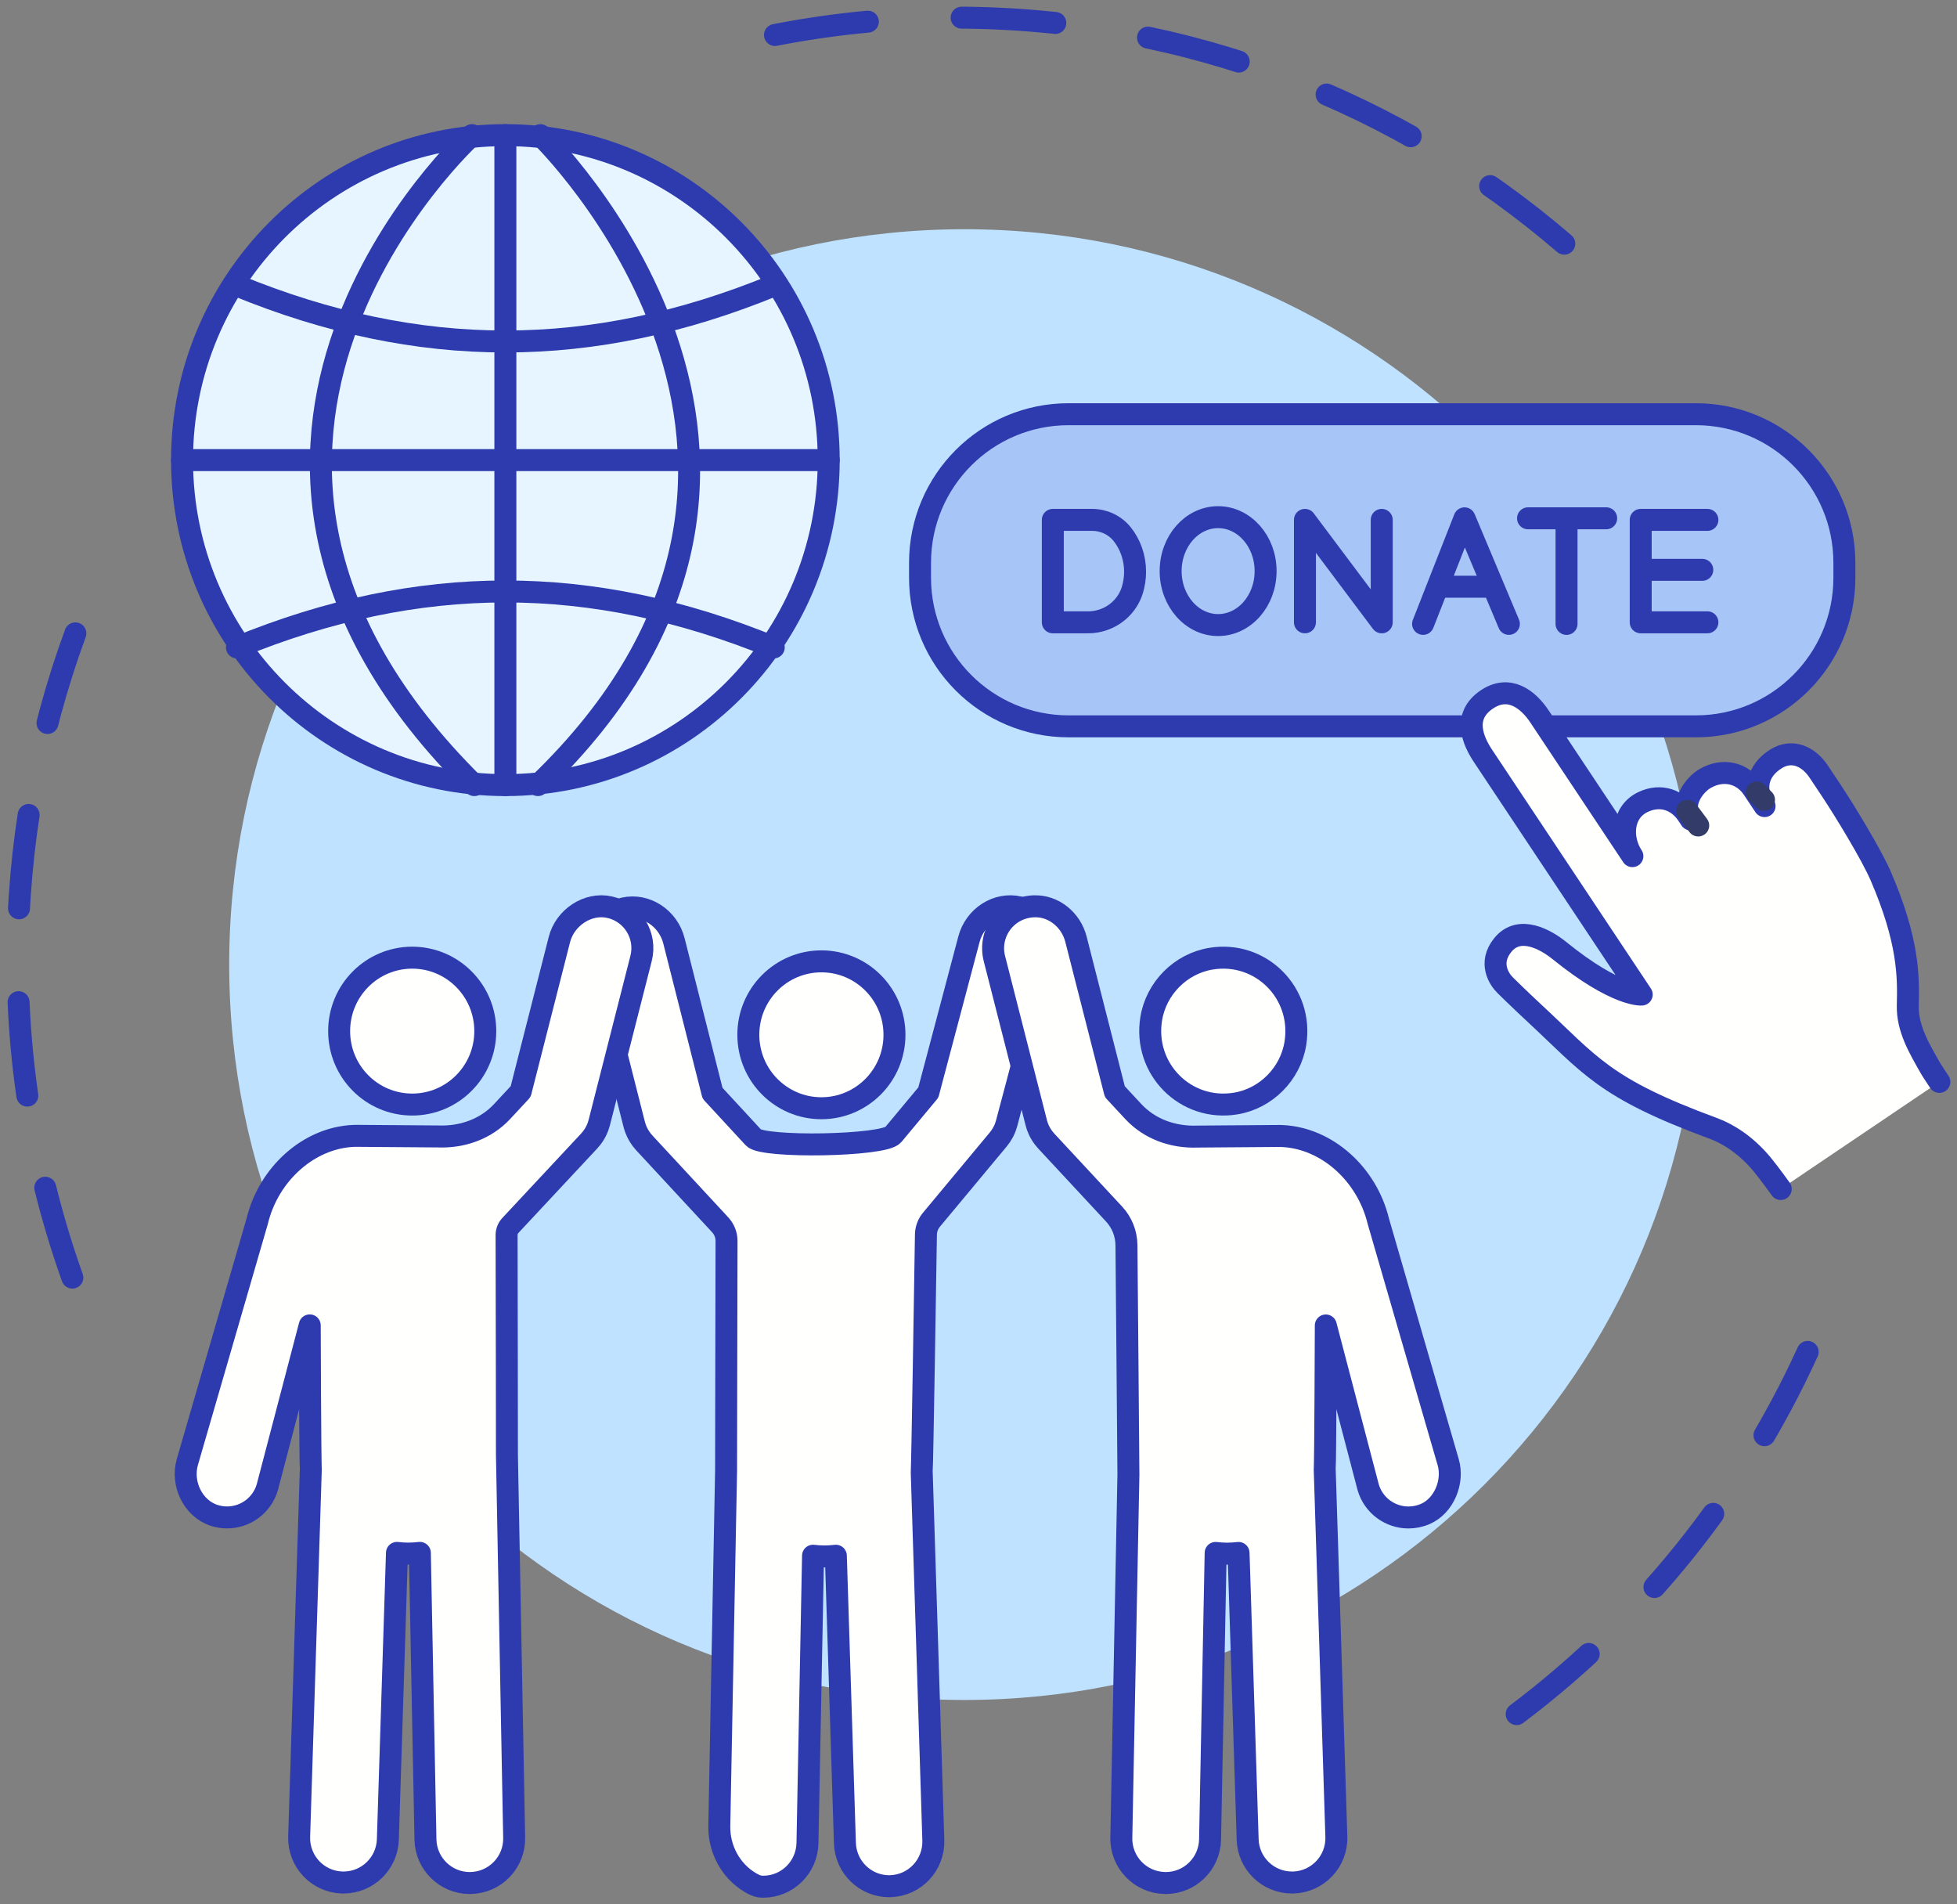 <?xml version="1.0" encoding="UTF-8"?>
<svg width="111px" height="108px" viewBox="0 0 111 108" version="1.1" xmlns="http://www.w3.org/2000/svg" xmlns:xlink="http://www.w3.org/1999/xlink">
    <rect x="0" y="0" width="111" height="108" fill="#808080" stroke="none"/>
    <title>Community</title>
    <g id="Design" stroke="none" stroke-width="1" fill="none" fill-rule="evenodd">
        <g id="About-Us" transform="translate(-518, -1554)">
            <g id="Group-4" transform="translate(150, 1421)">
                <g id="#1-copy-4" transform="translate(292, 64)">
                    <g id="Group" transform="translate(77, 70)">
                        <path d="M12,53.705 C12,30.672 30.672,12 53.705,12 C76.738,12 95.41,30.672 95.41,53.705 C95.41,76.738 76.738,95.41 53.705,95.41 C30.672,95.41 12,76.738 12,53.705" id="Fill-1-Copy-2" fill="#BEE2FF"></path>
                        <g id="Group-19">
                            <path d="M87.726,12.819 C78.433,4.827 66.363,0 53.171,0 C49.463,0 45.845,0.381 42.351,1.107 M85.024,96.212 C92.103,90.882 97.816,83.819 101.54,75.649 M3.275,34.921 C1.157,40.688 0,46.922 0,53.427 C0,60.197 1.252,66.672 3.539,72.632" id="Stroke-992-Copy" stroke="#2E3BAE" stroke-width="1.246" stroke-linecap="round" stroke-linejoin="round" stroke-dasharray="5.325,5.325"></path>
                            <path d="M46.004,25.094 C46.004,35.273 37.793,43.525 27.664,43.525 C17.536,43.525 9.325,35.273 9.325,25.094 C9.325,14.916 17.536,6.664 27.664,6.664 C37.793,6.664 46.004,14.916 46.004,25.094" id="Fill-993-Copy" fill="#E6F5FF"></path>
                            <path d="M46.004,25.094 C46.004,35.273 37.793,43.525 27.664,43.525 C17.536,43.525 9.325,35.273 9.325,25.094 C9.325,14.916 17.536,6.664 27.664,6.664 C37.793,6.664 46.004,14.916 46.004,25.094 Z" id="Stroke-994-Copy" stroke="#2E3BAE" stroke-width="1.246" stroke-linecap="round" stroke-linejoin="round"></path>
                            <path d="M25.77,6.664 C25.77,6.664 6.398,24.276 25.903,43.525" id="Stroke-996-Copy" stroke="#2E3BAE" stroke-width="1.246" stroke-linecap="round" stroke-linejoin="round"></path>
                            <line x1="27.664" y1="43.525" x2="27.664" y2="6.664" id="Fill-997-Copy" fill="#FFFFFE"></line>
                            <line x1="27.664" y1="43.525" x2="27.664" y2="6.664" id="Stroke-998-Copy" stroke="#2E3BAE" stroke-width="1.246" stroke-linecap="round" stroke-linejoin="round"></line>
                            <line x1="9.325" y1="25.094" x2="46.004" y2="25.094" id="Fill-999-Copy" fill="#FFFFFE"></line>
                            <path d="M9.325,25.094 L46.004,25.094 M12.439,35.717 C22.765,31.486 32.561,31.487 42.887,35.717 M12.439,15.194 C22.765,19.425 32.561,19.423 42.887,15.194 M29.647,6.664 C29.647,6.664 48.724,25.094 29.512,43.525" id="Stroke-1000-Copy" stroke="#2E3BAE" stroke-width="1.246" stroke-linecap="round" stroke-linejoin="round"></path>
                            <path d="M45.589,61.851 C47.879,61.851 49.734,59.986 49.734,57.685 C49.734,55.385 47.879,53.521 45.589,53.521 C43.3,53.521 41.445,55.385 41.445,57.685 C41.445,59.986 43.3,61.851 45.589,61.851" id="Fill-1013-Copy" fill="#FFFFFE"></path>
                            <path d="M45.589,61.851 C47.879,61.851 49.734,59.986 49.734,57.685 C49.734,55.385 47.879,53.521 45.589,53.521 C43.3,53.521 41.445,55.385 41.445,57.685 C41.445,59.986 43.3,61.851 45.589,61.851 Z" id="Stroke-1014-Copy" stroke="#2E3BAE" stroke-width="1.246" stroke-linecap="round" stroke-linejoin="round"></path>
                            <path d="M56.815,50.457 C55.552,50.16 54.295,50.999 53.96,52.261 L51.655,60.96 L49.659,63.356 C49.126,63.995 42.281,64.104 41.744,63.521 L39.415,61 L37.224,52.352 C36.903,51.088 35.655,50.233 34.389,50.517 C33.078,50.812 32.279,52.136 32.608,53.434 L34.972,62.764 C34.982,62.799 34.993,62.832 35.003,62.867 C35.013,62.904 35.025,62.94 35.036,62.975 C35.048,63.007 35.061,63.037 35.073,63.067 C35.087,63.106 35.102,63.144 35.121,63.181 C35.132,63.209 35.147,63.234 35.16,63.261 C35.18,63.303 35.202,63.343 35.225,63.383 C35.238,63.404 35.251,63.428 35.266,63.449 C35.294,63.494 35.324,63.54 35.356,63.581 C35.367,63.598 35.379,63.615 35.39,63.631 C35.435,63.69 35.483,63.746 35.533,63.802 C35.533,63.802 35.533,63.802 35.534,63.803 C35.538,63.807 35.543,63.812 35.546,63.817 C35.546,63.817 38.748,67.277 39.849,68.462 C40.082,68.714 40.211,69.043 40.209,69.388 C40.199,71.888 40.186,82.263 40.183,82.401 L39.799,102.547 C39.774,103.854 40.431,105.092 41.548,105.76 C41.921,105.983 42.106,106 42.291,106 C43.653,106 44.772,104.902 44.799,103.524 L45.115,87.229 C45.328,87.254 45.545,87.27 45.767,87.27 C45.983,87.27 46.199,87.255 46.409,87.23 L46.923,103.527 C46.966,104.892 48.08,105.972 49.429,105.972 C49.456,105.972 49.482,105.97 49.51,105.97 C50.895,105.925 51.981,104.76 51.938,103.367 L51.279,82.456 C51.312,82.224 51.479,71.438 51.518,69.018 C51.523,68.708 51.633,68.411 51.832,68.172 L55.623,63.618 C55.627,63.615 55.628,63.611 55.628,63.611 C55.726,63.493 55.81,63.368 55.883,63.234 C55.896,63.212 55.906,63.191 55.918,63.167 C55.938,63.127 55.958,63.086 55.978,63.042 C55.991,63.012 56.002,62.981 56.016,62.949 C56.029,62.915 56.04,62.88 56.052,62.844 C56.064,62.809 56.075,62.774 56.085,62.737 C56.09,62.725 56.093,62.714 56.097,62.7 L58.564,53.394 C58.907,52.097 58.121,50.767 56.815,50.457" id="Fill-1015-Copy" fill="#FFFFFE"></path>
                            <path d="M56.815,50.457 C55.552,50.16 54.295,50.999 53.96,52.261 L51.655,60.96 L49.659,63.356 C49.126,63.995 42.281,64.104 41.744,63.521 L39.415,61 L37.224,52.352 C36.903,51.088 35.655,50.233 34.389,50.517 C33.078,50.812 32.279,52.136 32.608,53.434 L34.972,62.764 C34.982,62.799 34.993,62.832 35.003,62.867 C35.013,62.904 35.025,62.94 35.036,62.975 C35.048,63.007 35.061,63.037 35.073,63.067 C35.087,63.106 35.102,63.144 35.121,63.181 C35.132,63.209 35.147,63.234 35.16,63.261 C35.18,63.303 35.202,63.343 35.225,63.383 C35.238,63.404 35.251,63.428 35.266,63.449 C35.294,63.494 35.324,63.54 35.356,63.581 C35.367,63.598 35.379,63.615 35.39,63.631 C35.435,63.69 35.483,63.746 35.533,63.802 C35.533,63.802 35.533,63.802 35.534,63.803 C35.538,63.807 35.543,63.812 35.546,63.817 C35.546,63.817 38.748,67.277 39.849,68.462 C40.082,68.714 40.211,69.043 40.209,69.388 C40.199,71.888 40.186,82.263 40.183,82.401 L39.799,102.547 C39.774,103.854 40.431,105.092 41.548,105.76 C41.921,105.983 42.106,106 42.291,106 C43.653,106 44.772,104.902 44.799,103.524 L45.115,87.229 C45.328,87.254 45.545,87.27 45.767,87.27 C45.983,87.27 46.199,87.255 46.409,87.23 L46.923,103.527 C46.966,104.892 48.08,105.972 49.429,105.972 C49.456,105.972 49.482,105.97 49.51,105.97 C50.895,105.925 51.981,104.76 51.938,103.367 L51.279,82.456 C51.312,82.224 51.479,71.438 51.518,69.018 C51.523,68.708 51.633,68.411 51.832,68.172 L55.623,63.618 C55.627,63.615 55.628,63.611 55.628,63.611 C55.726,63.493 55.81,63.368 55.883,63.234 C55.896,63.212 55.906,63.191 55.918,63.167 C55.938,63.127 55.958,63.086 55.978,63.042 C55.991,63.012 56.002,62.981 56.016,62.949 C56.029,62.915 56.04,62.88 56.052,62.844 C56.064,62.809 56.075,62.774 56.085,62.737 C56.09,62.725 56.093,62.714 56.097,62.7 L58.564,53.394 C58.907,52.097 58.121,50.767 56.815,50.457 Z" id="Stroke-1016-Copy" stroke="#2E3BAE" stroke-width="1.246" stroke-linecap="round" stroke-linejoin="round"></path>
                            <path d="M22.381,61.642 C24.669,61.642 26.525,59.778 26.525,57.478 C26.525,55.177 24.669,53.312 22.381,53.312 C20.091,53.312 18.236,55.177 18.236,57.478 C18.236,59.778 20.091,61.642 22.381,61.642" id="Fill-1017-Copy" fill="#FFFFFE"></path>
                            <path d="M22.381,61.642 C24.669,61.642 26.525,59.778 26.525,57.478 C26.525,55.177 24.669,53.312 22.381,53.312 C20.091,53.312 18.236,55.177 18.236,57.478 C18.236,59.778 20.091,61.642 22.381,61.642 Z" id="Stroke-1018-Copy" stroke="#2E3BAE" stroke-width="1.246" stroke-linecap="round" stroke-linejoin="round"></path>
                            <path d="M33.574,50.448 C32.334,50.172 31.044,51.047 30.73,52.279 L28.532,60.905 L27.484,62.033 C26.553,63.037 25.215,63.505 23.847,63.451 C23.843,63.451 23.84,63.451 23.835,63.451 L19.169,63.416 C19.128,63.416 19.086,63.418 19.043,63.42 C16.521,63.533 14.238,65.565 13.587,68.262 L9.627,81.913 C9.272,83.138 9.941,84.556 11.155,84.944 C11.397,85.02 11.641,85.057 11.88,85.057 C12.912,85.057 13.861,84.381 14.163,83.341 L16.568,74.166 C16.568,74.166 16.593,82.046 16.629,82.307 L15.968,103.163 C15.925,104.555 17.014,105.717 18.404,105.762 C18.432,105.762 18.459,105.762 18.485,105.762 C19.838,105.762 20.956,104.687 20.999,103.323 L21.515,87.069 C21.726,87.093 21.942,87.109 22.16,87.109 C22.382,87.109 22.6,87.093 22.814,87.068 L23.131,103.322 C23.158,104.696 24.28,105.792 25.646,105.792 C25.663,105.792 25.68,105.792 25.696,105.79 C27.086,105.763 28.192,104.615 28.163,103.223 C28.163,103.223 27.753,81.738 27.753,81.511 C27.753,81.511 27.743,71.005 27.733,69.042 C27.733,68.841 27.808,68.648 27.946,68.501 C28.866,67.521 32.414,63.714 32.414,63.714 C32.469,63.654 32.52,63.593 32.57,63.528 C32.582,63.513 32.593,63.496 32.605,63.481 C32.636,63.438 32.666,63.393 32.696,63.348 C32.709,63.326 32.723,63.303 32.736,63.282 C32.759,63.242 32.781,63.202 32.802,63.16 C32.816,63.133 32.829,63.107 32.841,63.082 C32.859,63.043 32.874,63.004 32.89,62.965 C32.902,62.935 32.915,62.905 32.925,62.875 C32.939,62.839 32.949,62.8 32.96,62.762 C32.97,62.729 32.982,62.697 32.99,62.664 L35.361,53.358 C35.691,52.061 34.889,50.743 33.574,50.448" id="Fill-1019-Copy" fill="#FFFFFE"></path>
                            <path d="M33.574,50.448 C32.334,50.172 31.044,51.047 30.73,52.279 L28.532,60.905 L27.484,62.033 C26.553,63.037 25.215,63.505 23.847,63.451 C23.843,63.451 23.84,63.451 23.835,63.451 L19.169,63.416 C19.128,63.416 19.086,63.418 19.043,63.42 C16.521,63.533 14.238,65.565 13.587,68.262 L9.627,81.913 C9.272,83.138 9.941,84.556 11.155,84.944 C11.397,85.02 11.641,85.057 11.88,85.057 C12.912,85.057 13.861,84.381 14.163,83.341 L16.568,74.166 C16.568,74.166 16.593,82.046 16.629,82.307 L15.968,103.163 C15.925,104.555 17.014,105.717 18.404,105.762 C18.432,105.762 18.459,105.762 18.485,105.762 C19.838,105.762 20.956,104.687 20.999,103.323 L21.515,87.069 C21.726,87.093 21.942,87.109 22.16,87.109 C22.382,87.109 22.6,87.093 22.814,87.068 L23.131,103.322 C23.158,104.696 24.28,105.792 25.646,105.792 C25.663,105.792 25.68,105.792 25.696,105.79 C27.086,105.763 28.192,104.615 28.163,103.223 C28.163,103.223 27.753,81.738 27.753,81.511 C27.753,81.511 27.743,71.005 27.733,69.042 C27.733,68.841 27.808,68.648 27.946,68.501 C28.866,67.521 32.414,63.714 32.414,63.714 C32.469,63.654 32.52,63.593 32.57,63.528 C32.582,63.513 32.593,63.496 32.605,63.481 C32.636,63.438 32.666,63.393 32.696,63.348 C32.709,63.326 32.723,63.303 32.736,63.282 C32.759,63.242 32.781,63.202 32.802,63.16 C32.816,63.133 32.829,63.107 32.841,63.082 C32.859,63.043 32.874,63.004 32.89,62.965 C32.902,62.935 32.915,62.905 32.925,62.875 C32.939,62.839 32.949,62.8 32.96,62.762 C32.97,62.729 32.982,62.697 32.99,62.664 L35.361,53.358 C35.691,52.061 34.889,50.743 33.574,50.448 Z" id="Stroke-1020-Copy" stroke="#2E3BAE" stroke-width="1.246" stroke-linecap="round" stroke-linejoin="round"></path>
                            <path d="M69.087,61.584 C66.249,62.052 63.832,59.622 64.297,56.771 C64.579,55.045 65.965,53.653 67.683,53.37 C70.519,52.902 72.936,55.332 72.471,58.183 C72.189,59.91 70.805,61.302 69.087,61.584" id="Fill-1021-Copy" fill="#FFFFFE"></path>
                            <path d="M69.087,61.584 C66.249,62.052 63.832,59.622 64.297,56.771 C64.579,55.045 65.965,53.653 67.683,53.37 C70.519,52.902 72.936,55.332 72.471,58.183 C72.189,59.91 70.805,61.302 69.087,61.584 Z" id="Stroke-1022-Copy" stroke="#2E3BAE" stroke-width="1.246" stroke-linecap="round" stroke-linejoin="round"></path>
                            <path d="M57.635,50.399 C58.764,50.352 59.75,51.171 60.029,52.268 L62.233,60.912 L63.281,62.04 C64.214,63.044 65.55,63.511 66.918,63.458 C66.922,63.458 66.927,63.458 66.93,63.458 L71.596,63.423 C71.637,63.423 71.681,63.425 71.722,63.427 C74.244,63.54 76.529,65.572 77.18,68.268 L81.142,81.928 C81.464,83.035 80.901,84.403 79.843,84.86 C79.528,84.997 79.202,85.06 78.885,85.06 C77.854,85.06 76.904,84.384 76.602,83.344 L74.199,74.171 C74.199,74.171 74.173,82.05 74.136,82.311 L74.797,103.164 C74.842,104.555 73.751,105.717 72.361,105.762 C72.335,105.762 72.306,105.762 72.28,105.762 C70.927,105.762 69.809,104.687 69.766,103.324 L69.25,87.072 C69.039,87.096 68.825,87.112 68.605,87.112 C68.383,87.112 68.167,87.096 67.951,87.071 L67.634,103.322 C67.607,104.697 66.487,105.792 65.119,105.792 C65.102,105.792 65.085,105.792 65.069,105.79 C63.679,105.763 62.573,104.615 62.601,103.224 L63.003,82.634 C63.007,82.479 62.892,69.613 62.892,69.613 C62.885,68.959 62.635,68.331 62.19,67.852 L58.351,63.721 C58.296,63.661 58.245,63.6 58.195,63.535 C58.183,63.52 58.171,63.503 58.16,63.488 C58.128,63.445 58.098,63.4 58.07,63.355 C58.055,63.333 58.042,63.31 58.03,63.288 C58.005,63.248 57.984,63.209 57.962,63.167 C57.949,63.14 57.936,63.114 57.924,63.089 C57.906,63.05 57.891,63.01 57.876,62.972 C57.863,62.942 57.851,62.912 57.839,62.882 C57.826,62.846 57.816,62.807 57.805,62.769 C57.795,62.736 57.783,62.704 57.776,62.671 L55.403,53.366 C55.037,51.93 56.063,50.465 57.635,50.399" id="Fill-1023-Copy" fill="#FFFFFE"></path>
                            <path d="M57.635,50.399 C58.764,50.352 59.75,51.171 60.029,52.268 L62.233,60.912 L63.281,62.04 C64.214,63.044 65.55,63.511 66.918,63.458 C66.922,63.458 66.927,63.458 66.93,63.458 L71.596,63.423 C71.637,63.423 71.681,63.425 71.722,63.427 C74.244,63.54 76.529,65.572 77.18,68.268 L81.142,81.928 C81.464,83.035 80.901,84.403 79.843,84.86 C79.528,84.997 79.202,85.06 78.885,85.06 C77.854,85.06 76.904,84.384 76.602,83.344 L74.199,74.171 C74.199,74.171 74.173,82.05 74.136,82.311 L74.797,103.164 C74.842,104.555 73.751,105.717 72.361,105.762 C72.335,105.762 72.306,105.762 72.28,105.762 C70.927,105.762 69.809,104.687 69.766,103.324 L69.25,87.072 C69.039,87.096 68.825,87.112 68.605,87.112 C68.383,87.112 68.167,87.096 67.951,87.071 L67.634,103.322 C67.607,104.697 66.487,105.792 65.119,105.792 C65.102,105.792 65.085,105.792 65.069,105.79 C63.679,105.763 62.573,104.615 62.601,103.224 L63.003,82.634 C63.007,82.479 62.892,69.613 62.892,69.613 C62.885,68.959 62.635,68.331 62.19,67.852 L58.351,63.721 C58.296,63.661 58.245,63.6 58.195,63.535 C58.183,63.52 58.171,63.503 58.16,63.488 C58.128,63.445 58.098,63.4 58.07,63.355 C58.055,63.333 58.042,63.31 58.03,63.288 C58.005,63.248 57.984,63.209 57.962,63.167 C57.949,63.14 57.936,63.114 57.924,63.089 C57.906,63.05 57.891,63.01 57.876,62.972 C57.863,62.942 57.851,62.912 57.839,62.882 C57.826,62.846 57.816,62.807 57.805,62.769 C57.795,62.736 57.783,62.704 57.776,62.671 L55.403,53.366 C55.037,51.93 56.063,50.465 57.635,50.399 Z" id="Stroke-1024-Copy" stroke="#2E3BAE" stroke-width="1.246" stroke-linecap="round" stroke-linejoin="round"></path>
                            <path d="M95.188,40.193 L59.609,40.193 C54.955,40.193 51.184,36.421 51.184,31.767 L51.184,30.915 C51.184,26.263 54.955,22.491 59.609,22.491 L95.188,22.491 C99.841,22.491 103.612,26.263 103.612,30.915 L103.612,31.767 C103.612,36.421 99.841,40.193 95.188,40.193" id="Fill-1025-Copy" fill="#A7C5F7"></path>
                            <path d="M95.188,40.193 L59.609,40.193 C54.955,40.193 51.184,36.421 51.184,31.767 L51.184,30.915 C51.184,26.263 54.955,22.491 59.609,22.491 L95.188,22.491 C99.841,22.491 103.612,26.263 103.612,30.915 L103.612,31.767 C103.612,36.421 99.841,40.193 95.188,40.193 Z M79.717,34.382 L82.067,28.396 L79.717,34.382 Z M84.583,34.382 L82.067,28.396 L84.583,34.382 Z M80.545,32.274 L83.697,32.274 L80.545,32.274 Z M95.843,34.293 L92.06,34.293 L92.06,28.484 L95.843,28.484 M92.06,31.317 L95.553,31.317 L92.06,31.317 Z M77.371,28.484 L77.371,34.293 L73.015,28.484 L73.015,34.293 M60.942,28.484 C61.602,28.484 62.234,28.775 62.647,29.29 C63.104,29.861 63.381,30.609 63.381,31.425 C63.381,31.79 63.325,32.143 63.224,32.47 C62.932,33.407 62.127,34.093 61.159,34.256 C61.015,34.281 60.869,34.293 60.723,34.293 L58.715,34.293 L58.715,28.484 L60.942,28.484 Z M87.853,34.384 L87.853,28.421 L87.853,34.384 Z M85.669,28.394 L90.102,28.394 L85.669,28.394 Z M70.784,31.388 C70.784,33.078 69.578,34.449 68.091,34.449 C66.603,34.449 65.398,33.078 65.398,31.388 C65.398,29.699 66.603,28.33 68.091,28.33 C69.578,28.33 70.784,29.699 70.784,31.388 Z" id="Stroke-1026-Copy" stroke="#2E3BAE" stroke-width="1.246" stroke-linecap="round" stroke-linejoin="round"></path>
                            <path d="M100.002,66.432 C100.002,66.432 99.366,65.542 98.934,65.021 C98.043,63.949 97.02,63.304 96.191,62.999 C89.919,60.691 89.211,59.403 85.946,56.38 C85.183,55.673 84.371,54.872 84.371,54.872 C84.041,54.547 83.406,53.623 84.235,52.597 C85.187,51.418 86.716,52.317 87.438,52.901 C90.707,55.547 92.117,55.404 92.117,55.404 C92.117,55.404 85.331,45.201 83.118,41.874 C82.568,41.047 81.909,39.63 83.328,38.671 C84.597,37.815 85.677,38.666 86.321,39.635 C87.784,41.836 91.588,47.554 91.588,47.554 C90.944,46.586 90.967,45.065 92.195,44.483 C93.205,44.006 94.163,44.373 94.714,45.201 L94.895,45.473 C94.297,44.574 95.085,43.515 95.716,43.15 C96.723,42.565 97.83,42.828 98.428,43.729 L99.085,44.716 C98.469,43.789 98.646,42.715 99.737,42.036 C100.649,41.468 101.584,41.899 102.15,42.75 L102.859,43.814 C103.607,44.94 105.143,47.451 105.678,48.693 C107.253,52.346 107.253,54.377 107.209,56.011 C107.173,57.324 107.85,58.441 108.495,59.58 C108.593,59.752 109,60.357 109,60.357" id="Fill-1027-Copy" fill="#FFFFFE"></path>
                            <path d="M100.002,66.432 C100.002,66.432 99.366,65.542 98.934,65.021 C98.043,63.949 97.02,63.304 96.191,62.999 C89.919,60.691 89.211,59.403 85.946,56.38 C85.183,55.673 84.371,54.872 84.371,54.872 C84.041,54.547 83.406,53.623 84.235,52.597 C85.187,51.418 86.716,52.317 87.438,52.901 C90.707,55.547 92.117,55.404 92.117,55.404 C92.117,55.404 85.331,45.201 83.118,41.874 C82.568,41.047 81.909,39.63 83.328,38.671 C84.597,37.815 85.677,38.666 86.321,39.635 C87.784,41.836 91.588,47.554 91.588,47.554 C90.944,46.586 90.967,45.065 92.195,44.483 C93.205,44.006 94.163,44.373 94.714,45.201 L94.895,45.473 C94.297,44.574 95.085,43.515 95.716,43.15 C96.723,42.565 97.83,42.828 98.428,43.729 L99.085,44.716 C98.469,43.789 98.646,42.715 99.737,42.036 C100.649,41.468 101.584,41.899 102.15,42.75 L102.859,43.814 C103.607,44.94 105.143,47.451 105.678,48.693 C107.253,52.346 107.253,54.377 107.209,56.011 C107.173,57.324 107.85,58.441 108.495,59.58 C108.593,59.752 109,60.357 109,60.357" id="Stroke-1028-Copy" stroke="#2E3BAE" stroke-width="1.246" stroke-linecap="round" stroke-linejoin="round"></path>
                            <line x1="95.323" y1="45.815" x2="94.702" y2="44.982" id="Fill-1029-Copy" fill="#FFFFFE"></line>
                            <line x1="95.323" y1="45.815" x2="94.702" y2="44.982" id="Stroke-1030-Copy" stroke="#333B68" stroke-width="1.246" stroke-linecap="round" stroke-linejoin="round"></line>
                            <line x1="98.639" y1="43.941" x2="99.053" y2="44.358" id="Fill-1031-Copy" fill="#FFFFFE"></line>
                            <line x1="98.639" y1="43.941" x2="99.053" y2="44.358" id="Stroke-1032-Copy" stroke="#333B68" stroke-width="1.246" stroke-linecap="round" stroke-linejoin="round"></line>
                        </g>
                    </g>
                </g>
            </g>
        </g>
    </g>
</svg>